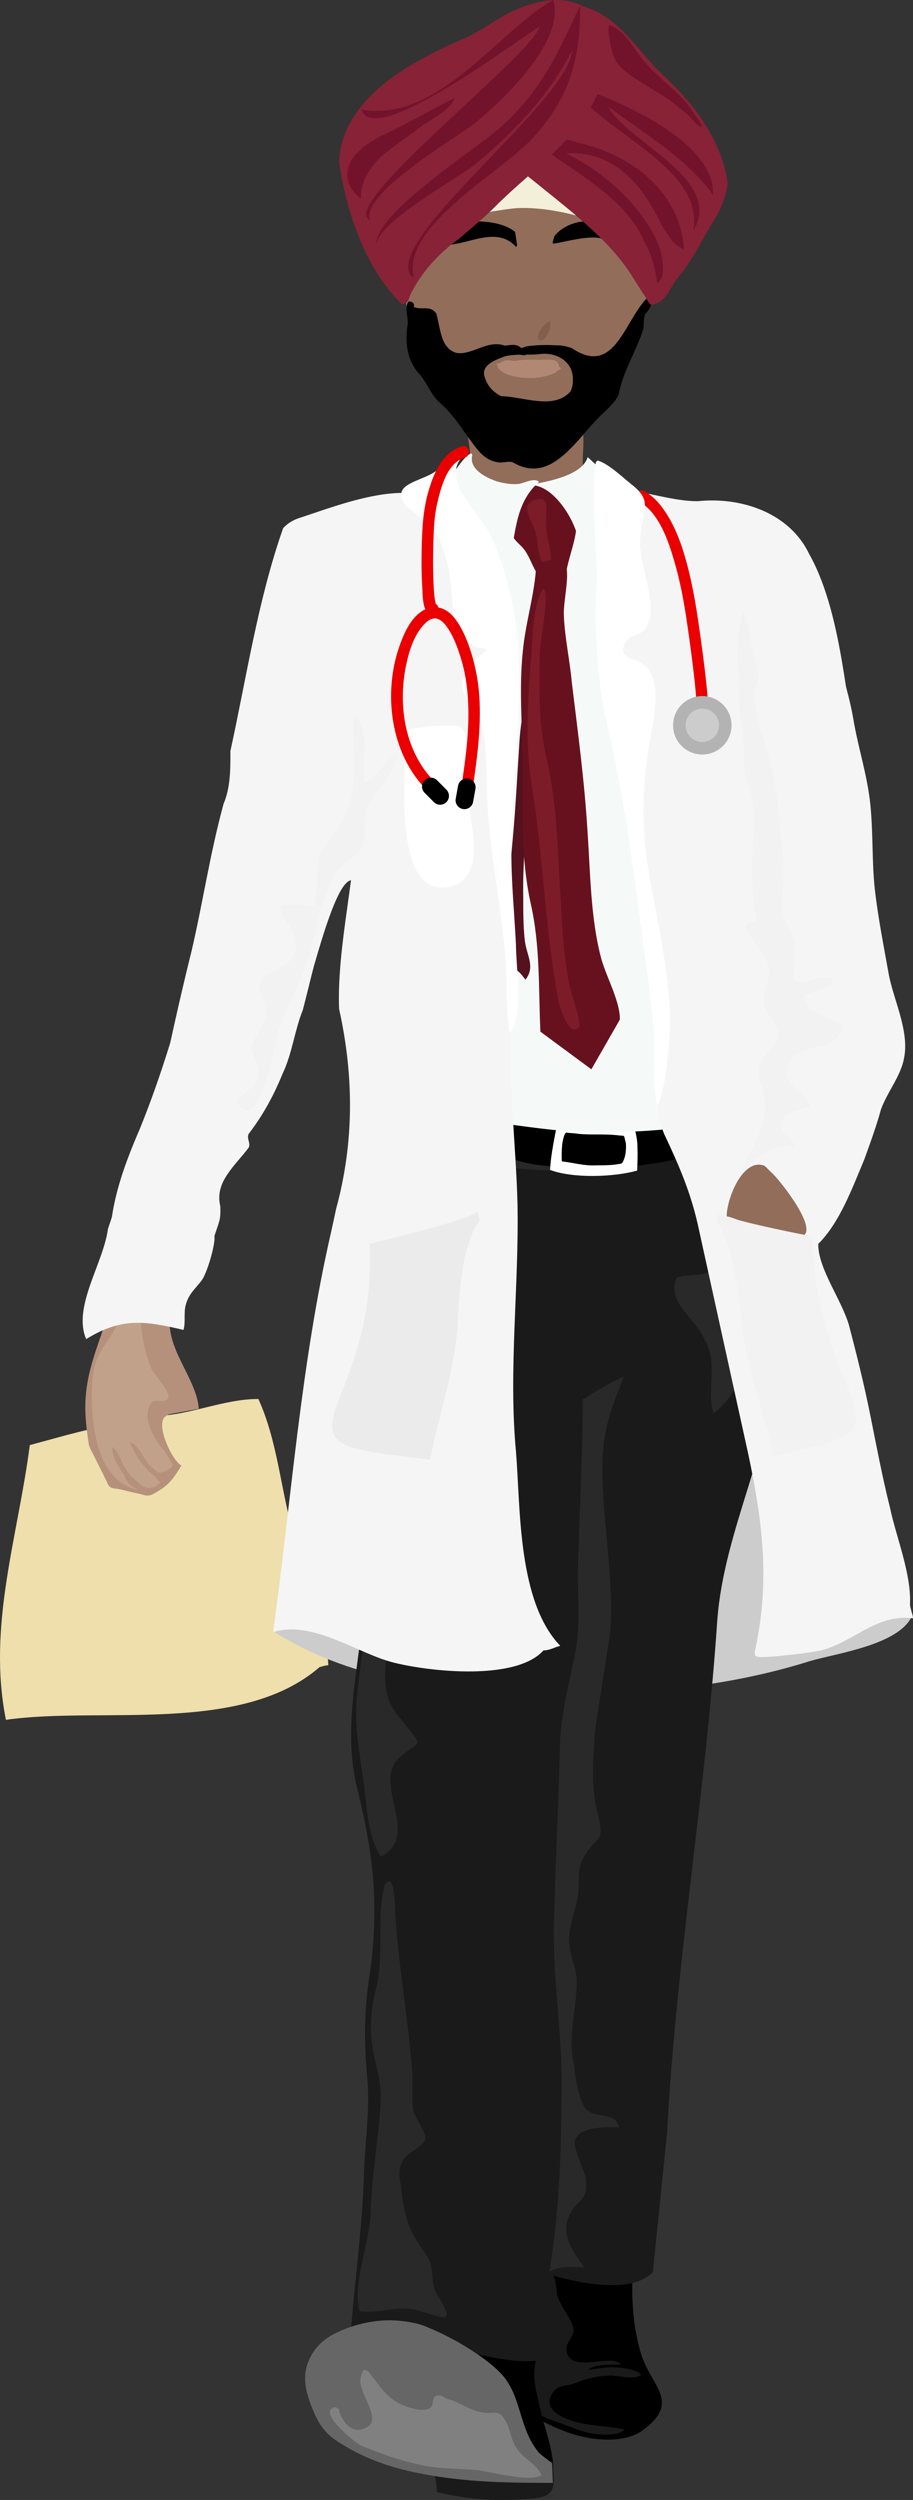 <?xml version="1.0" encoding="UTF-8"?>
<svg xmlns="http://www.w3.org/2000/svg" id="Layer_2" viewBox="0 0 365.03 998.86">
  <rect x="0" y="0" width="365.03" height="998.86" fill="#333333" stroke="none"/>
  <defs>
    <style>.cls-1{fill:#f5f5f5;}.cls-1,.cls-2,.cls-3,.cls-4,.cls-5,.cls-6,.cls-7,.cls-8,.cls-9,.cls-10,.cls-11,.cls-12,.cls-13,.cls-14,.cls-15,.cls-16,.cls-17,.cls-18,.cls-19,.cls-20,.cls-21,.cls-22,.cls-23,.cls-24,.cls-25{stroke-width:0px;}.cls-2{fill:#68111e;}.cls-3{fill:#b3b3b3;}.cls-4{fill:#ebebeb;}.cls-5{fill:#73122b;}.cls-6{fill:#825e4d;}.cls-7{fill:#926d5a;}.cls-8{fill:#292929;}.cls-9{fill:#ea0000;}.cls-10{fill:#666;}.cls-11{fill:#1a1a1a;}.cls-12{fill:#b5917c;}.cls-13{fill:#000;}.cls-14{fill:gray;}.cls-15{fill:#f5faf8;}.cls-16{fill:#872237;}.cls-17{fill:#b08874;}.cls-18{fill:#f2f2f2;}.cls-19{fill:#54111e;}.cls-20{fill:#c2a18a;}.cls-21{fill:#f3efd9;}.cls-22{fill:#ccc;}.cls-23{fill:#fff;}.cls-24{fill:#7d1c29;}.cls-25{fill:#eedfac;}</style>
  </defs>
  <g id="sikh_doctor">
    <path class="cls-25" d="M50.79,568.5c-12.96,1.36-25.91,5.46-38.87,8.87-4.77,36.83-17.05,72.29-9.55,109.79,37.51-5.46,94.11,6.14,125.48-21.14h0c.68,0,2.04-.68,3.41-.68-.68-17.73-10.23-36.83-14.32-53.87-4.77-17.05-6.14-36.14-13.64-52.51-14.32,0-27.96,6.82-42.28,6.82-1.36,0,.68,0,1.36.68l-11.59,2.04Z"></path>
    <path class="cls-22" d="M114.07,641.71c-1.83,3.21-3.21,7.33-4.12,10.53,33.43,20.61,69.61,23.36,108.99,24.27,35.26.92,71.44-2.29,104.87-12.82,10.99-3.21,35.26-6.41,40.76-17.86-5.5-4.12-8.7-13.74-12.37-20.15-5.49-8.24-10.07-18.32-16.49-26.1-5.95-6.87-14.65-19.69-23.81-22.44-9.62-3.21-24.27.46-34.8.46-24.27,0-49,0-73.27-2.75-9.16-.92-19.23-4.12-27.48,0-10.07,5.5-15.57,15.57-24.73,21.98-5.81,3.88-29.35,27.11-34.49,37.49l-3.06,7.39Z"></path>
    <path class="cls-13" d="M253.52,901.46c-1.53,13.1-.8,28.26,3.17,40.17,4.25,12.14,15.18,18.22.61,29.15-7.89,6.07-22.47,4.25-31.58.61-12.75-4.86-21.25-10.93-21.86-24.9,0-10.93,1.21-21.25,2.43-31.57,1.22-12.75,1.22-24.9,15.79-22.46,8.6,1.14,19.36,2.29,27.69,4.97l3.75,4.04Z"></path>
    <path class="cls-11" d="M230.58,951.95c4.25-1.82,8.9-2.63,13.56-2.83,2.84,0,10.32,2.02,12.14-.4-1.62-2.02-7.89-2.83-10.52-2.83-3.64-.2-7.29.61-10.73,1.01,2.83-2.43,9.71-2.02,13.36-2.23-4.45-4.45-20.44,3.85-21.86-5.26-.61-4.45,4.05-5.67,2.43-10.32-1.62-4.05-4.66-7.49-6.07-11.74-.81-2.43,0-10.32-4.45-9.31-2.43.61-2.02,7.49-2.02,9.92-.2,3.85.61,7.69,0,11.33-.81,4.05-1.82,8.1-3.24,11.94-1.82,5.87-2.43,15.59.61,21.05,2.02,3.64,6.48,4.45,10.32,5.87,3.84,1.42,7.89,3.24,11.94,4.05,3.24.61,10.93,1.21,13.36-1.21,0-.2,0-.41-.2-.41-7.89-1.62-15.99-1.01-23.88-4.65-3.85-1.82-7.08-4.66-4.86-9.11,2.23-4.25,5.87-3.24,9.51-4.66h0l.61-.2Z"></path>
    <path class="cls-13" d="M136.46,939.81c4.25-18.82,29.75-23.07,45.54-19.43,7.89,1.21,29.75,4.25,32.79,11.53,1.82,4.86-1.21,11.54-1.21,16.4,0,5.46,1.82,10.93,3.04,17,1.21,4.86,7.9,23.07,2.43,26.11-2.43,1.82-27.32-9.11-32.18-10.32-18.82-4.25-48.58-20.04-50.4-40.08v-1.21Z"></path>
    <path class="cls-11" d="M173.5,987.78s1.21,4.86,1.21,7.89c9.71,2.43,20.64,3.64,31.57,3.04,14.57-.61,16.39-1.21,14.57-15.18-13.97-.61-35.22,1.82-46.75,3.04l-.61,1.21Z"></path>
    <path class="cls-11" d="M266.73,851.82c3.65-68.72,15.48-136.51,20.04-204.3,2.73-37.15,22.77-70.58,23.68-107.73,0-18.58,0-39.01-2.73-56.65-2.73-13.93-2.73-27.86-5.46-40.87-21.83-1.59-44.32,6.34-66.33,8.08l-.03.05c-14.23-5.4-30.07-7.24-44.78-7.24-10.32,0-29.75-2.59-36.43,3.88l-.61,1.29c-1.21,12.28-3.04,30.38-3.64,45.89-.61,12.28-5.47,23.27-6.68,36.2-1.21,12.28-1.21,25.21,0,37.49,1.21,12.28,0,23.92,1.21,36.2,1.21,11.63,1.21,24.56.61,36.2-1.82,25.85-9.11,50.42-2.43,75.62,6.68,27.15,8.5,48.48,4.25,75.62-1.82,12.93-1.82,25.21-.61,38.14,1.21,12.28-.61,23.91-1.21,36.84-.61,25.85-4.86,51.06-6.07,76.92,17.61-20.04,58.9,5.82,80.15-1.29-1.22-11.63-1.22-20.68,0-32.32.01-.35.01-.7.02-1.04,14.44,4.25,29.85,6.2,37.95,1.55,1.27-.68,2.39-1.48,3.38-2.38l5.72-56.16Z"></path>
    <path class="cls-10" d="M221.04,992.03c-19.99-.01-38.5-.27-58.09-4.86-10.37-2.43-19.51-6.07-28.66-12.14-5.1-3.39-7.53-7.89-9.7-13.42-1.82-4.65-2.91-8.84-2.53-13.01.27-2.93,1.27-5.85,3.26-8.91,2.2-3.37,5.4-5.78,8.98-7.55,7.4-3.66,16.49-5.61,24.74-4.94,3.95.32,8.87,1.11,12.45,2.9,9.15,3.64,23.79,12.14,29.88,19.43,7.32,9.11,6.1,20.65,14.03,30.36,1.46,1.45,3.48,2.8,5.29,4.25l.35,7.9Z"></path>
    <path class="cls-8" d="M242.72,466.19c-21.86,4.25-44.93-1.82-66.79-.61-1.82,8.5-9.72,26.72-7.29,34.61,2.43,9.72,30.97,10.33,29.14,20.04-2.43,9.72-32.18,11.54-31.57,23.07.61,6.68,11.54,4.25,14.57,8.5,7.29,7.89-2.43,9.11-7.89,13.36-15.79,13.96,6.68,19.43,3.64,34.61-1.21,6.07-8.5,12.75-10.93,18.82-1.82,5.47-3.64,11.54-4.86,17.61-3.04,10.93-7.29,24.29-6.68,35.83.61,8.5,3.04,10.93,7.9,17,7.89,9.71,5.47,6.07-2.43,13.36-10.93,10.32,9.11,30.97-7.29,39.47-6.07-9.72-5.46-22.47-7.29-32.79-1.82-12.75-3.64-22.46-1.82-35.22,3.03-23.68,5.47-48.57,4.25-72.86-1.22-21.25-3.64-44.93-2.43-66.18.61-12.14,5.47-23.68,6.68-35.83.61-11.54,1.21-22.46,1.82-34,1.22-23.68,18.82-10.32,36.43-9.11,15.79.61,36.43,1.82,51,9.11l1.82,1.21Z"></path>
    <path class="cls-8" d="M153.46,754.61c-2.83,12.55,0,25.91-2.83,38.86-2.02,7.29-2.83,14.57-2.02,21.86.81,8.09,4.05,15.79,3.64,23.88-.81,14.98-3.64,29.96-4.05,44.93-.4,12.14-7.29,27.53-4.45,39.27,7.69,1.21,14.98-2.43,23.07-.4,8.91,2.43,16.19,6.88,8.5-5.26-2.83-4.45-2.02-6.48-2.83-11.74-.81-4.45-3.64-6.88-5.67-10.52-4.45-6.48-5.67-14.17-6.48-21.86-.81-4.05-1.21-7.28.81-10.52,1.62-3.24,8.09-5.26,8.91-8.5.4-2.43-4.05-8.5-4.86-11.33-.81-5.26,0-10.52-.41-15.79-1.62-21.46-5.67-42.91-6.88-64.77,0-2.83-.41-14.98-4.05-9.71l-.41,1.62Z"></path>
    <path class="cls-8" d="M243.93,652.6c1.82-23.07-3.64-46.15-3.04-69.22.61-13.96,3.64-20.64,8.5-33.4-4.25,1.82-12.75,6.68-15.18,8.5l-1.21.61c0,21.25-1.22,42.5-1.82,63.76-.61,12.15,1.21,25.5-1.21,37.65-2.43,12.14-5.46,23.07-6.07,35.82-.61,24.29-1.82,47.97-2.43,71.65-.61,21.25,3.04,41.9,3.04,63.15,0,25.5-.61,51-4.86,76.51,4.25-2.43,9.11-1.82,13.97-1.82-3.64-4.86-9.11-12.14-6.68-18.82,2.43-8.5,8.5-6.07,7.29-16.39-.61-3.64-5.46-12.75-4.25-15.79,2.43-5.46,12.75-4.86,17.61-4.86-1.82-6.68-9.11-3.04-13.36-7.29-3.04-3.64-4.25-13.36-4.86-18.21-2.43-11.54,1.21-21.25,1.21-32.79,0-5.46-3.04-10.93-3.04-16.39,0-6.68,3.04-12.75,3.64-18.82.61-7.29-.61-10.32,3.04-15.79,5.46-7.89,7.29-4.86,4.86-15.79-3.04-11.53-1.82-21.86-1.21-33.39"></path>
    <path class="cls-14" d="M135.65,963.49c1.21,3.64,4.45,8.91,9.71,6.88,8.91-2.83-2.43-13.76-1.21-20.24,1.21-6.07,3.24-2.43,6.07,1.21,2.83,3.65,4.86,6.48,9.31,8.91,3.24,1.62,9.31,3.64,12.14,2.02,2.02-.81.81-4.05,2.43-4.86,2.43-1.21,3.24.81,5.26,1.21,4.45,1.21,8.5,4.45,13.36,5.26,4.86.81,6.48-1.62,9.31,3.24,2.43,4.05,2.02,8.5,5.67,12.55,2.83,3.24,7.28,5.67,8.9,9.31-5.26,2.83-19.43-1.21-25.5-2.02-8.1-.81-16.6-.4-24.29-2.43-7.69-1.62-14.98-4.45-22.27-7.29-2.02-.81-17.81-13.36-10.93-15.38h.81c.4.4.81.4,1.22.81v.81Z"></path>
    <path class="cls-13" d="M154.1,444.61c-.26,3.42-1.32,6.32-1.06,10,10.31-.26,19.3-1.58,29.34.79,11.1,2.63,20.88,8.42,32.25,10,25.11,3.16,52.34,1.05,75.6-8.42,3.7-1.32,9.25-2.63,12.42-5.27,3.17-2.9.53-3.95.27-8.42-5.29.53-10.84,3.69-16.12,4.74-6.87,1.05-14.01,1.32-20.88,1.32-14.27.53-28.55-.26-42.82-1.32-12.69-1.05-25.37-3.16-38.06-3.95-8.99-.53-21.67-2.37-30.13.26-.26,0-.26.26-.26.26h-.53Z"></path>
    <path class="cls-23" d="M254.82,456.86c-.18-1.97-.51-3.89-1.05-5.69-5-1.05-11.85-.53-17.11-.53-4.21,0-10.53-1.32-13.95-.26l-.26.26c-.44,2.29-.92,4.67-1.33,7.08-.57,3.24-1.04,6.52-1.18,9.73,9.16,3.42,25.37,2.9,34.79.26.13-2.85.26-5.9.14-8.92l-.04-1.95ZM224.78,457.17c.23-1.58.57-3.04,1.08-4.16l.52-.53c1.05.26,3.42.26,4.74.53,5.27.53,10.27,0,15.27.53,3.69.53,2.89-.53,3.69,2.63.07.2.12.45.16.71.16,1.8-.09,4.33-.5,5.57-1.04,2.9-.78,2.37-4.18,2.9-2.36.26-4.97.26-7.32.26-4.71.26-8.89-1.05-13.6-1.58-.12-1.57-.12-3.52.03-5.45l.12-1.41Z"></path>
    <path class="cls-7" d="M187.05,167.77c-1.17,8.89,3.51,14.9-.8,24.5-2.5,5.95-5.91,10.42-10.85,14.78-4.37,3.45-14.38,6.96-16.27,11.54,18.57,12.72,32.57,24.62,57.08,26.45,14.3,1.06,52.34-6.49,56.16-23.21.58-.9,1.71-2.24,1.78-3.18-19.6-5.71-37.91-8.02-40.9-29.97-.67-4.77.15-8.96,0-13.7-.02-6.61.49-6.58-7.1-8.09-9.66-1.19-20.53-.11-30.3.11-3.1.24-6.16.01-8.28.8l-.51-.04Z"></path>
    <path class="cls-12" d="M79.48,562.89c-.91-12.63-14.07-24.54-11.3-38.46,1.09-6.33,3.04-12.35,5.48-18.18,1.22-2.91,2.56-5.79,3.95-8.65,10.82-22.58,13.56-47.31,30.97-67.46,2.75-4.58,4.58-10.07,5.74-15.53.46-2.48.78-4.98,1.08-7.49.6-5.01,1.12-10.01,2.24-15.02.34-1.99,1.06-4.34,2.02-6.95,5.41-16.38,25.56-40.19,6.33-53.93-8.24-6.41-22.9-9.16-27.48-4.58-12.82,13.74-9.16,37.55-12.69,57.66-.22,2.33-.5,4.76-.86,7.24-.36,2.48-.79,5.02-1.29,7.59-.49,2.57-1.05,5.17-1.66,7.79-8.24,25.97-19.23,51.61-26.03,78.23-.97,2.73-1.93,5.46-2.85,8.21-1.85,5.49-3.58,11.02-5.12,16.63-1.23,4.46-2.68,8.89-4.12,13.28-1.46,4.44-3.04,8.83-4.54,13.26-1.49,4.34-2.89,8.73-3.87,13.22-.94,4.34-1.42,8.75-1.37,13.19.05,4.42.61,8.81,1.26,13.18.1.71.16,1.36.44,2.03.46,1.14,1.12,2.22,1.66,3.32.59,1.19,1.18,2.39,1.78,3.58.32.66.65,1.32.98,1.97.19.39.38.77.57,1.16.13.27.54.79.54,1.09.45.91.92,1.82,1.34,2.75.41.92.77,1.84,1.73,2.34.73.38,1.6.39,2.4.49,2.01.26,3.95.94,5.93,1.35,1.18.25,2.35.51,3.52.78,1.06.25,2.02.67,3.14.55.01,0,.03,0,.04,0,1.24-.14,2.34-.88,3.39-1.5,1.2-.71,2.36-1.49,3.43-2.38,1.67-1.38,3.03-3.07,4.22-4.87.7-1.06,1.45-2.14,2.03-3.27-3.55-1.72-10.2-15.74-6.71-19.31.65-.56,1.27-.94,1.83-1.16l11.87-2.15Z"></path>
    <path class="cls-20" d="M65.9,580.04c-4.28-4.87-8.32-12.38-6.51-17.41,2.02-5.9,5.87-.5,7.92-4.3.81-2.11-6-9.58-6.87-11.66-6.06-14.19-5.06-34.77-1.9-49.5,1.18-6.31,4.87-12.66,5.21-18.96-8.32,5.98-10.63,21.96-13.03,31.23-.89,3.56-1.39,7.27-2,10.88-.62,3.64-1.14,7.4-2.85,10.72-1.18,2.31-2.72,4.4-4.14,6.56-.27.41-.54.82-.79,1.23-1.69,2.74-2.88,5.71-3.46,8.88-.77,4.19-.87,8.57-.74,12.81.06,2.2.22,4.39.46,6.58,1.42,12.57,5.36,25.11,17.99,28.31-2.96-1.64-5.5-3.71-5.55-7.06,4.63.78,7.69,10.4,14.32,4.01-1.27-1.24-2.14-3.33-3.83-4.15,3.26.68,6.81.12,9.04-2.74l-3.27-5.45Z"></path>
    <path class="cls-20" d="M99.96,327.79c-5.37,10.58-3.76,28.03-4.42,40.29-.71,15.03-4.21,30.39-8.46,44.16-3.43,12.2-7.6,22.41-13.78,33.75-3.29,5.87-5.79,11.76-8.69,17.63-2.07,4.31-6.17,10.95-5.48,15.72,4.83-3.86,7-12.92,9.89-18.4,3.74-8.23,8.63-14.86,13.15-22.68,6.15-9.77,5.02-31.17,15.84-37.67.72,3.58-.98,8.69,2.13,11.53,6.8-3.42,3.91-16.15,3.23-21.71-.62-7.93,1.09-13.83,3.62-21.3,2.92-7.06,4.27-14.56,5.61-22.05,1.76-8.28,5.46-14.53-3.98-17.9-2.36-.84-5.12-1.3-7.48-2.14l-1.2.77Z"></path>
    <path class="cls-12" d="M53.27,592.93c-3.59-2.05-8.74-10.59-8.37-14.79,2.33,1.65,3.43,5.41,4.93,8.12,1.08,1.88,3.83,4.57,3.65,6.67h-.21Z"></path>
    <path class="cls-12" d="M65.63,591.1c-5.88-.55-11.66-9.5-13.62-14.73,2.94.38,5.54,6.43,7.46,8.72,1.7,1.66,5.3,4.55,5.95,5.38l.22.63Z"></path>
    <path class="cls-8" d="M270.47,510.59c-4.21,9.83,7.72,16.15,11.23,24.57,5.62,9.83.7,19.66,3.51,29.49,11.23-7.02,22.46-37.91,25.27-50.55,2.81-14.04-4.21-38.61-14.04-49.14-4.21,3.51-6.32,11.23-9.12,16.15-.7,1.4-4.92,4.21-4.92,7.02,0,3.51,4.21,2.81,4.21,5.62,1.4,4.21,6.32,7.72-1.4,13.34-3.51,2.81-7.72,2.11-12.64,2.81l-2.11.7Z"></path>
    <path class="cls-7" d="M168.03,64.38c-6.19,16.61-7.96,45.73-4.86,62.35.62,3.98,1.88,8.18,3.67,12.4,1.79,4.22,4.11,8.46,6.84,12.5,1.91,2.6,4.02,5.24,6.29,7.78,2.27,2.54,4.71,4.98,7.28,7.21,11.18,10.29,28.74,16.33,39.79,5.79,26.12-26.59,50.35-71.45,21.47-103.72-1.96-2.48-4.06-4.81-6.31-6.97-6.73-6.5-14.7-11.5-23.06-14.16-12.9-4.32-47.63-7.66-48.75,10.11l-2.36,6.72Z"></path>
    <path class="cls-6" d="M218.23,129.17c-1.39,1.47-4.65,5.81-2.47,6.77,2.34,1.03,5.14-5.65,4.15-7.64-.03,0-.07.03-.11.05l-1.57.82Z"></path>
    <path class="cls-13" d="M205.96,92.7c-6.97-6.23-30-6.26-29.76,4.87,8.77,1.88,21.83-8.32,30.15,1.13.26-.36.36-.66.37-.9l-.77-5.1Z"></path>
    <path class="cls-13" d="M221.69,94.28c5.8-7.06,18.69-8.36,24.38-.49,4.87,6.29-2.51,1.74-7.37,1.16-5.49-.41-12.28,1.59-17.4,2.42,0,0-.18-.19-.38-.41l.77-2.68Z"></path>
    <path class="cls-13" d="M257.92,125.64c1.91-2.25,3.26-4.27,1.91-7.65-10.12,8.77-13.5,33.07-31.2,21.11-2.05-.71-4.13-1.22-6.24-1.12-1.83-.12-3.67-.15-5.4-.11-1.73.04-3.35.15-4.74.3-.92.02-2.59.41-3.86.94l-.55-.53c-2.08-1.36-4.11-.57-6.11-.48-6.68-2.55-13.43,4.19-19.5,2.84-6.07-2.02-6.07-9.45-7.79-15.67-1.33-1.76-2.71-2.05-4.2-2.09-1.49-.04-3.07.18-4.82-.54.46-1.47-.58-2.15-1.99-2.23-1,1.21-.98,2.87-.79,4.6.2,1.74.57,3.55.27,5.07-.94,6.81-.26,12.88,3.79,18.28,4.05,4.05,5.4,9.45,9.45,12.82,2.25,2.02,4.12,4.12,5.82,6.3,1.7,2.17,3.22,4.42,4.82,6.72,3.53,4.52,6.23,9.92,12.98,10.6,2.02,0,4.05-.67,5.4,0,16.2,9.45,26.32-11.47,36.73-20.39,1.04-1.04,2.07-2.11,3.08-3.23,1.01-1.01,1.77-2.24,2.39-3.59,1.66-9.23,7.06-17.33,9.81-26.04.37-2.04-.02-3.85.73-5.91ZM228.03,156.47c-6.66,7.41-18.81,2.01-27.6,1.82-1.59-.75-3.02-1.8-4.18-3.12-1.16-1.33-2.04-2.93-2.55-4.78-1.35-4.72,4.72-6.75,8.58-8.15,1.74-.34,3.57-.44,5.29-.53,1.06.03,2.2.59,2.77-.05,1.51.09,3.09-.02,4.68-.08,7.03-1.31,14.45,2.74,14.01,10.44.03,1.54-.25,3.05-1,4.45Z"></path>
    <path class="cls-21" d="M190.69,85.22c5.28-.32,10.91-1.76,16.37-2.08,7.75-.32,16.55,1.12,24.12,3.2,1.94.48,4.22.96,6.16,1.6.7-2.72-5.98-6.72-8.1-8.16-3.52-2.72-7.22-5.28-10.21-8.32-2.81-2.72-4.93-5.92-7.74-8.48-1.94-1.92-2.11-1.92-4.23,0-1.41,1.28-2.81,3.2-4.05,4.64-4.75,5.6-9.51,13.44-14.44,17.59h2.11Z"></path>
    <path class="cls-16" d="M260.88,121.72c5.69-1.07,6.96-6.99,10.12-10.75,6.32-7.52,9.49-15.05,14.55-23.11,1.42-2.28,2.58-4.64,3.47-7.05.9-2.41,1.53-4.86,1.91-7.33-1.7-14.17-10.14-27.9-21.85-39.6-2.34-2.35-4.79-4.63-7.15-6.99-8.54-9.15-16.13-21.24-29.42-24.46-19.92-4.84-40.79,8.06-47.29,24.98-.51,1.93-.71,3.89-.65,5.86.22,6.9,3.67,13.96,8.66,20.51,1.66,2.19,3.5,4.31,5.48,6.35,3.93,4.04,8.96,7.56,13.42,11.17,4.63,3.75,9.31,7.46,13.91,11.24,8.98,7.39,18.18,15.53,24.62,24.7,1.82,2.6,3.44,5.3,5.14,7.96.73,1.14,1.47,2.27,2.25,3.38.49.69,1.46,3.4,2.83,3.14Z"></path>
    <path class="cls-5" d="M262.68,113.03c-.13-1.58-.38-3.13-.72-4.65-.57-2.94-1.49-5.81-2.72-8.6-.61-1.39-1.3-2.77-2.06-4.12-6.48-14.54-22.32-24.03-35.87-33.43-.98-.82-1.94-1.63-2.88-2.44-2.83-2.44-5.49-4.86-7.86-7.28,5.28.83,10.57,1.84,15.72,3.16,1.72.44,3.42.91,5.12,1.41,16.13,3.77,30.38,12.83,37.3,25.97.71,1.3,1.35,2.62,1.9,3.97,1.66,4.04,2.6,8.29,2.8,12.65-1.59-.86-3.17-1.73-4.22-3.02-.93-1.13-1.78-2.29-2.57-3.47-.8-1.18-1.54-2.37-2.26-3.57-6.26-13.23-17.35-29.62-37.95-28.33,15.32,7.76,27.46,18.98,34.75,32.04.71,1.3,1.33,2.63,1.87,3.97,1.6,4.04,2.33,8.26,1.82,12.64-.33,1.08-.87,2.08-1.65,2.97l-.53.14Z"></path>
    <path class="cls-5" d="M277.29,91.75c4.05-25.36-37.62-39.19-49.11-57.94,19.6,6.18,57.91,22.97,56.86,44-10.88-14.85-26.41-23.73-41.89-35.23,7.75,14.53,45.81,28.66,34.33,49.17h-.18Z"></path>
    <path class="cls-5" d="M244.26,18.54c.19.95.42,1.88.72,2.83.31.97.69,1.94,1.2,2.85.95,1.7,2.38,3.15,4.02,4.43,3.44,2.69,7.38,4.96,11.15,7.31,2,1.25,4.11,2.46,5.98,3.83,2.64,1.94,5.02,3.88,7.52,5.93,1.19.97,4.09,5.07,5.68,4.96,0-1.62-2.64-4.53-3.56-6.04-1.58-2.59-3.56-4.85-5.94-7.12-4.49-4.31-9.37-8.2-13.47-12.94-3.96-4.42-7.26-12.29-13.99-14.56-.45,1.23-.31,2.64-.16,3.9.12.96.43,1.9.55,2.86.08.59.17,1.17.28,1.73Z"></path>
    <path class="cls-16" d="M160.61,121.51c-14.14-13.64-22.24-36.58-25.05-56.9.11-2.43.48-4.75,1.04-6.96,5.1-19.92,26.02-31.69,43.89-40.08,1.71-.76,3.46-1.49,5.22-2.24,1.79-.81,3.62-1.78,5.48-2.84,1.86-1.07,3.74-2.23,5.65-3.42,11.71-7.81,30.61-14.56,41.41-2.41,6.75,6.75,5.4,17.54,2.15,26.62-.65,2.14-1.4,4.09-2.19,5.7-7.59,16.66-25.3,29.02-38.58,41.91-3.7,3.84-7.84,7.44-12,10.99-1.38,1.18-2.77,2.35-4.14,3.53-8,5.72-14.75,13.15-19.08,21.65-1,1.79-.9,4.47-3.79,4.46Z"></path>
    <path class="cls-5" d="M165.36,110.44c-4.54-20.32,35.32-41.79,47.55-55.17,15.59-17.05,19.05-32.9,19.05-53.1-8.81,18.85-15.53,34.57-32.69,49.45-9.57,8.3-48.91,33.38-48.91,46.04,2.09-10.26,32.83-26.19,40.83-33,15.68-13.35,28.65-26.99,37.56-44.59-1.36,20.77-78.51,77.91-63.65,90.8l.25-.43Z"></path>
    <path class="cls-5" d="M147.87,88.01c-3.72-11.03,35.28-33.23,42.56-39.26C202.19,39,225.9,16.19,221.2.01c-20.89,11.37-46.24,49.39-76.59,43.78,4.81,16.57,66.7-31.38,71.08-33-3.59,11.75-78.45,69.65-68.33,76.78l.5.43Z"></path>
    <path class="cls-5" d="M144.36,79.17c-.5-6.47,4.25-13.59,9.51-17.9,4.75-3.67,9.76-7.12,14.52-10.78,3.5-2.59,11.01-6.25,12.76-10.14.25-.43.5-.86.75-1.29-9.51,4.75-18.52,10.14-28.28,14.67-8.76,4.1-18.52,11.86-13.26,21.35.75,1.51,2.25,2.8,3.5,4.1h.5Z"></path>
    <path class="cls-17" d="M224.2,147.41c.09-.37-.27-.73-.7-.97-.02-.35-.11-.73-.26-1.16-.79-1.57-2.77-1.64-5.04-1.58-1.13.03-2.34.1-3.5.04-2.88-.07-5.42-.17-8.8.46-.95-.07-1.93-.25-2.9-.23-.97.01-1.94.23-2.88.95l-.19.19c-.49.03-.99.11-1.48.11-.01,0,.55,1.11.57,1.22.03.11-.02.21,0,.32.07.41.52.7.8.97.39.38.84.7,1.29,1,.82.53,1.71.91,2.65,1.2,5.84,1.73,12.23,1.41,17.09-.5.93-.34,1.71-.77,2.18-1.39.5-.21,1.1-.45,1.17-.63Z"></path>
    <path class="cls-15" d="M333.26,287.09c-5.6-22.4-17.42-56.61-32.97-73.41-10.57-11.53-30.41-11.56-46.93-15.56-5.04-2.35-10.39-4.69-15.16-5.27l-9.85.38c-4.17.49-8.28-.08-11.26-.08-11.23,1.87-17.46,4.98-29.31,4.35-1.6-.11-3.33-.14-5.11-.06,0-.81.02-1.63.02-2.43l-.62-.62c-4.98-1.24-12.44,3.73-18.04,5.6-9.95,3.11-25.51,2.49-33.6,8.71-7.47,5.6-11.2,21.15-13.69,29.86-3.73,12.44-9.33,23.64-13.69,36.08-1.6,4.79-8.66,18.7-8.72,25.34l55.81,24.04c.25,20.56-7.33,40.77-7.89,61.99-.62,12.44.62,24.89,3.12,37.33,1.25,4.98,3.12,11.2,5.61,16.17,4.37,8.71,2.5,6.22,11.23,6.22,26.19-.62,51.76,6.84,78.58,6.84,19.95-.62,41.16-1.25,59.24-9.95,0-6.22-3.12-10.58-1.87-17.42.62-6.84,4.99-11.2,7.49-17.42,5.61-13.07,0-24.26-2.49-37.33-3.15-14.93-5.8-30.35-6.54-45.64,5.95-1.34,11.87-3.18,17.98-5.99,5.6-3.11,22.4-7.47,24.26-13.07.62-2.49-4.36-15.55-5.6-18.66Z"></path>
    <path class="cls-19" d="M211.27,269.42c-.89,8.61-2.97,17.81-3.56,26.42-.89,13.06-1.48,26.12-2.67,38.89-1.48,16.62-3.86,36.51.89,52.54,1.78.89,2.97,2.67,4.16,4.16,4.16-5.34.29-9.8-.3-16.03-.59-5.34-.59-10.98-.59-16.62-.3-13.36,1.19-26.42,1.48-39.48.3-10.09.59-19.59,1.48-29.39.59-5.94,2.38-16.03-.3-20.78l-.59.3Z"></path>
    <path class="cls-2" d="M236.38,427.2s.04.03.06.04l11.34-19.78c.04-.41.05-.81.03-1.2-.39-7.12-5.49-16.23-7.45-23.35-4.31-16.23-4.31-34.44-5.49-51.06-1.18-19.79-3.92-39.98-6.27-59.37-.79-8.71-2.75-17.42-3.14-26.12-.39-5.94,2.35-15.44.78-20.58-1.96-7.12-7.45-1.98-10.58-3.96l-1.18.79c0,13.06-4.31,24.94-5.49,38-1.57,15.44,0,31.27,0,46.71,0,18.21-.78,35.23,3.14,53.43,3.92,17.02,3.13,34.04,3.93,51.45l20.32,15Z"></path>
    <path class="cls-2" d="M210.78,194.51c-4.16,4.55-6.73,10.29-6.53,16.62.2,4.55,3.17,5.54,5.54,8.71,1.98,2.77,2.97,6.14,4.75,8.91,3.56-1.39,8.11-1.39,11.87-.2.99-6.53,4.95-15.04,3.96-21.77-1.19-8.11-9.7-14.05-17.61-13.06-.59,0-1.19.2-1.78.59l-.2.2Z"></path>
    <path class="cls-15" d="M211.55,193.92c10.13-1.19,20.49,17.02,19.82,24.54,3.83-7.32,13.06-11.08,16.44-19,1.58-4.35-.45-6.33-4.28-9.5-3.15-2.37-5.86-4.75-8.56-7.32-2.25,7.52-16.66,9.9-23.2,11.08l-.22.2Z"></path>
    <path class="cls-15" d="M188.84,181.84c-1.46,5.54,5.21,8.91,9.79,10.49,2.92.79,6.04,1.38,8.96.99,2.29-.4,6.04-2.57,7.91-.79-8.54,7.52-9.16,17.81-11.04,27.9-6.87-5.74-14.16-11.87-22.28-15.83-2.5-1.19-9.58-3.76-9.58-7.32,0-1.58,7.29-7.12,9.17-9.1,1.66-1.98,4.17-6.14,6.66-7.12l.41.79Z"></path>
    <path class="cls-24" d="M212.52,200.31c-.57.36-1.14.96-1.41,1.45-.45.8-.38,1.75-.19,2.62.48,2.09,1.55,4.03,2.33,6.01.37.93.86,1.94,1.08,2.93.59,2.77.59,5.74,1.38,8.51.99,4.16,1.19,2.18,4.55,1.98,0-4.75-1.78-9.3-1.98-14.05-.09-2.18.17-4.36.19-6.54.01-1.77-.25-3.83-2.46-3.79-.64.01-1.27.15-1.88.31-.36.09-.72.2-1.08.31-.17.06-.36.15-.54.26Z"></path>
    <path class="cls-24" d="M216.91,235.57c-4.16,6.83-3.86,21.08-4.75,29.39-1.19,15.44-2.08,32.65.3,47.79,4.75,28.8,5.34,57.59,10.69,86.39.3,2.08,4.16,15.73,8.31,11.28,1.19-1.19-3.27-14.25-3.86-16.92-2.67-13.66-2.97-27.31-3.86-41.26-.89-16.92-1.48-33.25-5.34-49.87-3.26-13.95-2.67-26.42-2.67-40.67,0-5.05,4.16-24.04,1.49-26.42l-.3.3Z"></path>
    <path class="cls-1" d="M252.57,195.96c8.96,1.55,18.12,4.3,26.36,4.3,17.4-1.83,36.63,4.58,44.55,21,1.42,2.52,2.7,5.2,3.87,7.98,5.82,13.93,8.69,30.63,10.88,45.08.54,2.12,1.11,4.25,1.62,6.45.51,2.19.97,4.45,1.37,6.79,1.83,10.99,5.5,21.98,6.72,33.58,1.22,11.6.61,23.2,1.83,34.19,1.22,10.99,3.66,23.2,5.5,33.58,1.83,10.38,8.55,23.2,6.11,34.19-1.22,6.72-6.72,13.43-9.16,20.15-1.83,6.72-4.28,13.43-6.72,20.15-4.88,11.6-9.77,25.03-18.32,33.58h0v-.61c-.61,9.77,9.16,22.59,12.21,32.97,3.05,11.6,6.1,23.81,8.55,36.02,2.44,12.21,4.88,25.03,7.94,37.25,2.44,11.6,8.55,26.25,7.94,38.47,0,1.22,1.22,4.27,1.22,5.5-14.65-1.83-23.2,9.16-36.64,12.82-6.11,1.22-12.82,1.83-18.93,2.44-9.77.61-7.94.61-6.72-6.72,4.88-25.64,1.83-48.85-3.66-74.49-6.72-30.53-13.43-61.06-20.15-91.59-3.05-13.43-7.94-24.42-13.43-36.02-4.88-12.21-1.83-18.93-1.22-31.75,0-12.21-3.05-24.42-3.66-37.25-.61-10.99-.61-21.37-2.44-32.36-4.27-21.98-.61-47.02-7.33-68.39-4.07-14.76-3.05-25.7-1.89-39.53.23-2.77.47-5.65.67-8.7.92-11.91,3.66-23.81,2.75-35.72,0,0-.92,0-1.02-.33l1.21-3.05Z"></path>
    <path class="cls-1" d="M87.39,488.73c.76-1.87.76-4.08.7-6.74-2.41-9.71,5.84-16.12,11.33-23.45.91-1.83-.92-3.66,0-5.5,3.89-5.04,7.1-10.3,9.81-15.73,1.36-2.71,2.59-5.46,3.72-8.24,3.88-8.09,4.79-17.25,8.13-25.56.75-2.87,1.46-5.75,2.18-8.62.71-2.87,1.42-5.73,2.15-8.57.54-1.89,1.11-3.83,1.69-5.79,4.07-13.71,8.96-28.14,13.24-28.85-1.91,14.5-4.29,28.53-4.77,42.82-.1,2.86-.12,5.73.02,8.68,5.98,26.97,5.98,53.53-1.22,79.86-.62,3-1.28,6.03-1.96,9.08-12.21,53.12-15.87,106.85-23.2,159.97,15.87-4.89,33.58,8.55,48.24,12.21,14.65,3.66,48.85,7.33,59.84-4.88,2.44,0,4.27-1.22,6.72-1.83-17.1-17.71-15.87-54.95-17.71-77.54-3.05-32.36,1.22-65.94.61-98.91-.61-23.81-3.66-47.02-2.44-70.83,1.22-23.2-.61-45.18-4.27-67.77-3.05-22.59-.61-45.79-2.44-67.77-1.83-23.2-7.94-46.4-18.93-67.16-1.22-2.44-2.29-5.19-3.51-7.48-14.5-8.09-38.31,1.07-54.8,6.56-3.21.92-5.57,2.42-7.32,4.35-10.08,28.62-14.66,59.76-21.09,89.06.03,3.67.03,7.33-.32,10.88-.34,3.55-1.03,6.98-2.4,10.19-5.5,20.15-8.24,39.38-12.87,59.12-.76,3.02-1.5,6.04-2.22,9.07-2.18,9.09-4.25,18.22-6.26,27.39-.91,2.9-1.83,5.79-2.78,8.68-2.86,8.66-5.95,17.25-9.42,25.76-.83,1.92-1.65,3.83-2.43,5.76-3.94,9.62-7.21,19.38-8.68,29.35l-1.58,4.77c-1.83,13.74-14.2,31.14-8.7,43.96,14.2-8.7,23.35-7.33,38.92-3.66.91-3.2,0-6.87.91-10.07,1.37-5.04,4.58-6.87,6.87-10.53,2.29-4.12,5.04-14.2,4.58-16.94l1.71-5.07Z"></path>
    <path class="cls-23" d="M180.02,183.16c-1.22,1.22-3.66,3.66-5.5,4.88-5.5,4.27-17.1,4.88-13.43,12.21,2.44,4.27,9.77,7.33,12.82,12.21,3.05,4.27,4.27,10.38,5.5,15.26,1.22,6.11,1.22,11.6,1.83,17.71.61,9.16,1.22,6.72,7.33,12.21,1.22,1.22,4.89,1.22,6.11,1.83-4.27,3.66-10.99,9.16-9.77,15.87.61,3.66,6.72,9.16,7.94,15.27,2.44,11.6,1.22,23.81,2.44,36.02,1.83,22.59,6.72,43.96,7.33,67.16,0,6.11,0,12.82,1.22,18.93,5.5-6.11,2.44-26.87,2.44-35.41-.61-12.21-1.83-24.42-1.83-36.63,0-29.92,5.5-60.45,1.83-90.98-1.83-12.21-4.88-25.64-10.99-37.25-4.27-7.94-18.32-20.15-10.99-29.31h-4.27Z"></path>
    <path class="cls-7" d="M305.8,465.86c-8.55-3.66-15.26,12.82-15.26,20.15,5.49.61,25.03,12.82,31.14,7.33,4.27-4.27-10.99-23.2-13.43-25.03l-2.44-2.44Z"></path>
    <path class="cls-18" d="M286.26,487.85c6.72,8.55,9.16,29.31,10.38,42.13,2.44,17.71,8.55,34.19,12.82,51.9,7.94-2.44,21.98-4.27,28.7-8.55,7.94-4.88,2.44-14.65-1.22-23.81-7.94-19.54-11.6-34.19-12.21-55.56-6.71-1.22-37.25-7.33-37.86-9.77l-.61,3.66Z"></path>
    <path class="cls-4" d="M191.84,487.6c-7.14,9.1-8.44,30.01-8.91,42.9-1.52,17.87-7.37,34.83-11.02,52.85-9.36-1.76-25.74-2.39-33.82-6.08-9.54-4.2-3.9-14.41-.34-23.85,7.75-20.16,10.9-35.09,10.04-56.45,7.68-1.79,42.54-10.48,43.07-12.97l.98,3.6Z"></path>
    <path class="cls-18" d="M295.42,273.53c0,5.5,0,10.99,1.22,16.49,1.83,9.77-.61,15.26,2.44,23.2,3.66,10.99,2.44,15.26,1.83,27.48-.61,9.16,0,19.54,1.83,28.09-11.6-1.83,4.27,12.21,4.88,18.32.61,4.27-3.05,9.16-2.44,13.43.61,4.89,6.1,7.33,6.1,12.82,0,4.27-6.71,7.94-7.94,13.43-.61,4.88,2.44,8.55,2.44,14.04.61,10.38-5.5,17.71-9.16,26.87,7.94-5.5,10.38-10.99,21.37-9.16-1.22-5.5-8.55-5.5-4.89-11.6,1.22-3.05,7.94-3.66,10.99-4.88-3.05-7.94-12.21-9.16-9.16-16.49,3.66-7.94,13.43-6.11,18.32-9.77,10.38-8.55-4.88-7.94-9.16-12.82-9.16-8.55,6.11-4.27,9.16-11.6-4.88-3.05-12.21,3.05-15.87,0-.61-1.22,1.22-12.82,0-15.87-1.83-6.11-4.88-7.33-4.88-14.65,0-4.88,1.22-10.38.61-15.88-1.22-10.99-1.83-23.2-3.66-33.58-1.83-10.99-7.33-23.2-7.94-33.58,0-2.44,1.83-6.11,1.83-7.94-.61-4.27-1.83-6.11-2.44-9.77-1.22-5.5-1.22-10.38-3.66-15.88h0c-2.44,3.66-2.44,22.59-1.83,24.42v4.88Z"></path>
    <path class="cls-18" d="M141.7,306.8c0,6.91-1.36,14.33-4.42,20.46-3.05,6.11-7.94,9.77-9.77,15.88-1.22,6.11-.61,12.82-1.83,18.93-2.44,0-11.6-1.22-12.82,0-2.44,3.05,4.27,8.55,4.88,11.6,3.66,14.65-11.6,11.6-14.04,20.15-.61,2.44,3.05,8.55,3.05,11.6-.61,4.27-5.5,8.55-6.11,12.82,0,4.27,3.66,7.94,2.44,12.21-1.22,4.27-6.72,6.72-8.55,9.77,8.55,14.04,14.65-18.93,15.26-22.59,2.44-11.6,9.77-23.2,13.43-34.8,3.05-10.38,4.88-21.98,9.77-31.75,3.05-6.11,7.94-7.33,10.99-11.6,3.66-5.5.61-10.99,3.05-17.1,3.05-7.33,10.38-10.99,11.6-20.76-5.5,1.83-7.33,9.77-12.82,10.99-1.83-9.77,3.05-17.71-3.66-26.87-1.2,2.79-1.09,5.85-.7,8.82l.24,12.24Z"></path>
    <path class="cls-23" d="M161.64,294.29c1.34,11.6-6.04,65.94,18.79,59.84,12.75-3.66,8.72-20.76,7.38-29.92-.67-6.11.67-29.31-3.35-33.58-2.01-1.83-19.46,0-22.14,1.22l-.67,2.44Z"></path>
    <path class="cls-9" d="M191.77,280.64c-.26-6.58-1.31-13.15-3.26-19.45-1.52-4.91-3.55-10.1-6.74-14.2-1.76-2.26-4.05-3.82-6.54-4.27-.12-.58-.44-1.09-.97-1.37-.19-.65-.31-1.33-.42-2-.37-2.32-.44-4.7-.54-7.04-.25-5.98-.18-11.99.04-17.97.18-4.99.5-9.23,1.6-13.82,1.52-6.32,3.92-15.55,10.96-17.75,2.81-.88,1.61-5.3-1.22-4.42-8.09,2.53-11.49,11.17-13.57,18.64-1.6,5.76-2.13,11.4-2.36,17.35-.27,6.85-.32,13.73.09,20.58.09,1.56.06,5.84,1.19,8.53-.21.1-.43.2-.64.32-4.91,2.74-7.64,8.75-9.47,13.78-6.88,18.93-3.98,43.23,10.48,57.9,2.08,2.1,5.31-1.13,3.24-3.24-11.94-12.1-14.65-30.72-11.19-46.84,1.22-5.69,3.25-12.04,7.47-16.27,1.36-1.36,2.73-2.07,4.24-2.02.11,0,.39.05.9.21.18.05.53.23.96.49.83.5,1.68,1.39,2.34,2.27,3.01,4.03,4.78,9.15,6.19,13.92,1.75,5.93,2.49,12.1,2.68,18.27.39,12.24-1.64,24.41-3.37,36.48-.41,2.89,4,4.13,4.42,1.22,1.87-13.02,4.01-26.09,3.48-39.29Z"></path>
    <path class="cls-13" d="M178.48,315.52c1.37,1.38,1.36,3.62-.02,4.99h0c-1.38,1.37-3.62,1.36-4.99-.02l-3.72-3.75c-1.37-1.38-1.37-3.62.02-4.99h0c1.38-1.37,3.62-1.36,4.99.02l3.72,3.75Z"></path>
    <path class="cls-13" d="M189.15,320.39c-.35,1.92-2.18,3.19-4.1,2.85h0c-1.92-.35-3.19-2.18-2.85-4.1l.94-5.19c.35-1.92,2.18-3.19,4.1-2.85h0c1.92.35,3.19,2.18,2.85,4.1l-.94,5.19Z"></path>
    <path class="cls-9" d="M283.08,281.89c-.07-3.05-.4-6.11-.72-9.14-.84-8.01-1.94-16-3.1-23.96-.97-6.62-2.09-13.17-3.65-19.68-2.3-9.6-5.44-19.54-11.65-27.38-1.71-2.16-3.82-4.01-6.18-5.43-2.54-1.52-4.84,2.44-2.31,3.95,8.14,4.88,11.67,15.61,14.18,24.19,2.07,7.07,3.49,14.32,4.61,21.6,1.17,7.65,2.22,15.32,3.12,23.01.4,3.46.78,6.94,1.01,10.42.08,1.13.13,2.26.13,3.39,0,.27-.02.54-.04.8-1.2,1.65.84,4.44,3.11,3.29,1.72-.88,1.53-3.46,1.49-5.07Z"></path>
    <path class="cls-3" d="M292.47,289.79c0,6.45-5.23,11.68-11.68,11.68s-11.68-5.23-11.68-11.68,5.23-11.68,11.68-11.68,11.68,5.23,11.68,11.68Z"></path>
    <circle class="cls-22" cx="280.79" cy="289.79" r="6.68" transform="translate(-10.91 568.6) rotate(-89.61)"></circle>
    <path class="cls-23" d="M238.86,183.99c4.29,1.15,9.88,6.55,13.6,9.54,9.28,7.17,3.84,10.32,3.44,22.54-.44,9.78,7.15,24.92,3.02,33.54-1.75,4.92-7.27,3.18-9.03,7.48-3.55,6.78,5.59,5.4,9.34,10.22,6.25,8.44.45,26.25-.6,36.04-1.6,13.46-1.98,26.9.09,40.91,4.12,26.8,11.89,52.31,8.08,79.25-.51,6.12-1.61,12.85-3.96,18.39-2.62-10.34-.4-23.2-1.81-34.17-.8-10.98-2.83-22.55-4.24-33.51-3.51-26.81-7.04-54.23-12.98-80.39-5.24-20.67-6.19-40.2-5.32-60.98.35-15.27-2.46-36.6-.22-48.24l.6-.62Z"></path>
  </g>
</svg>
